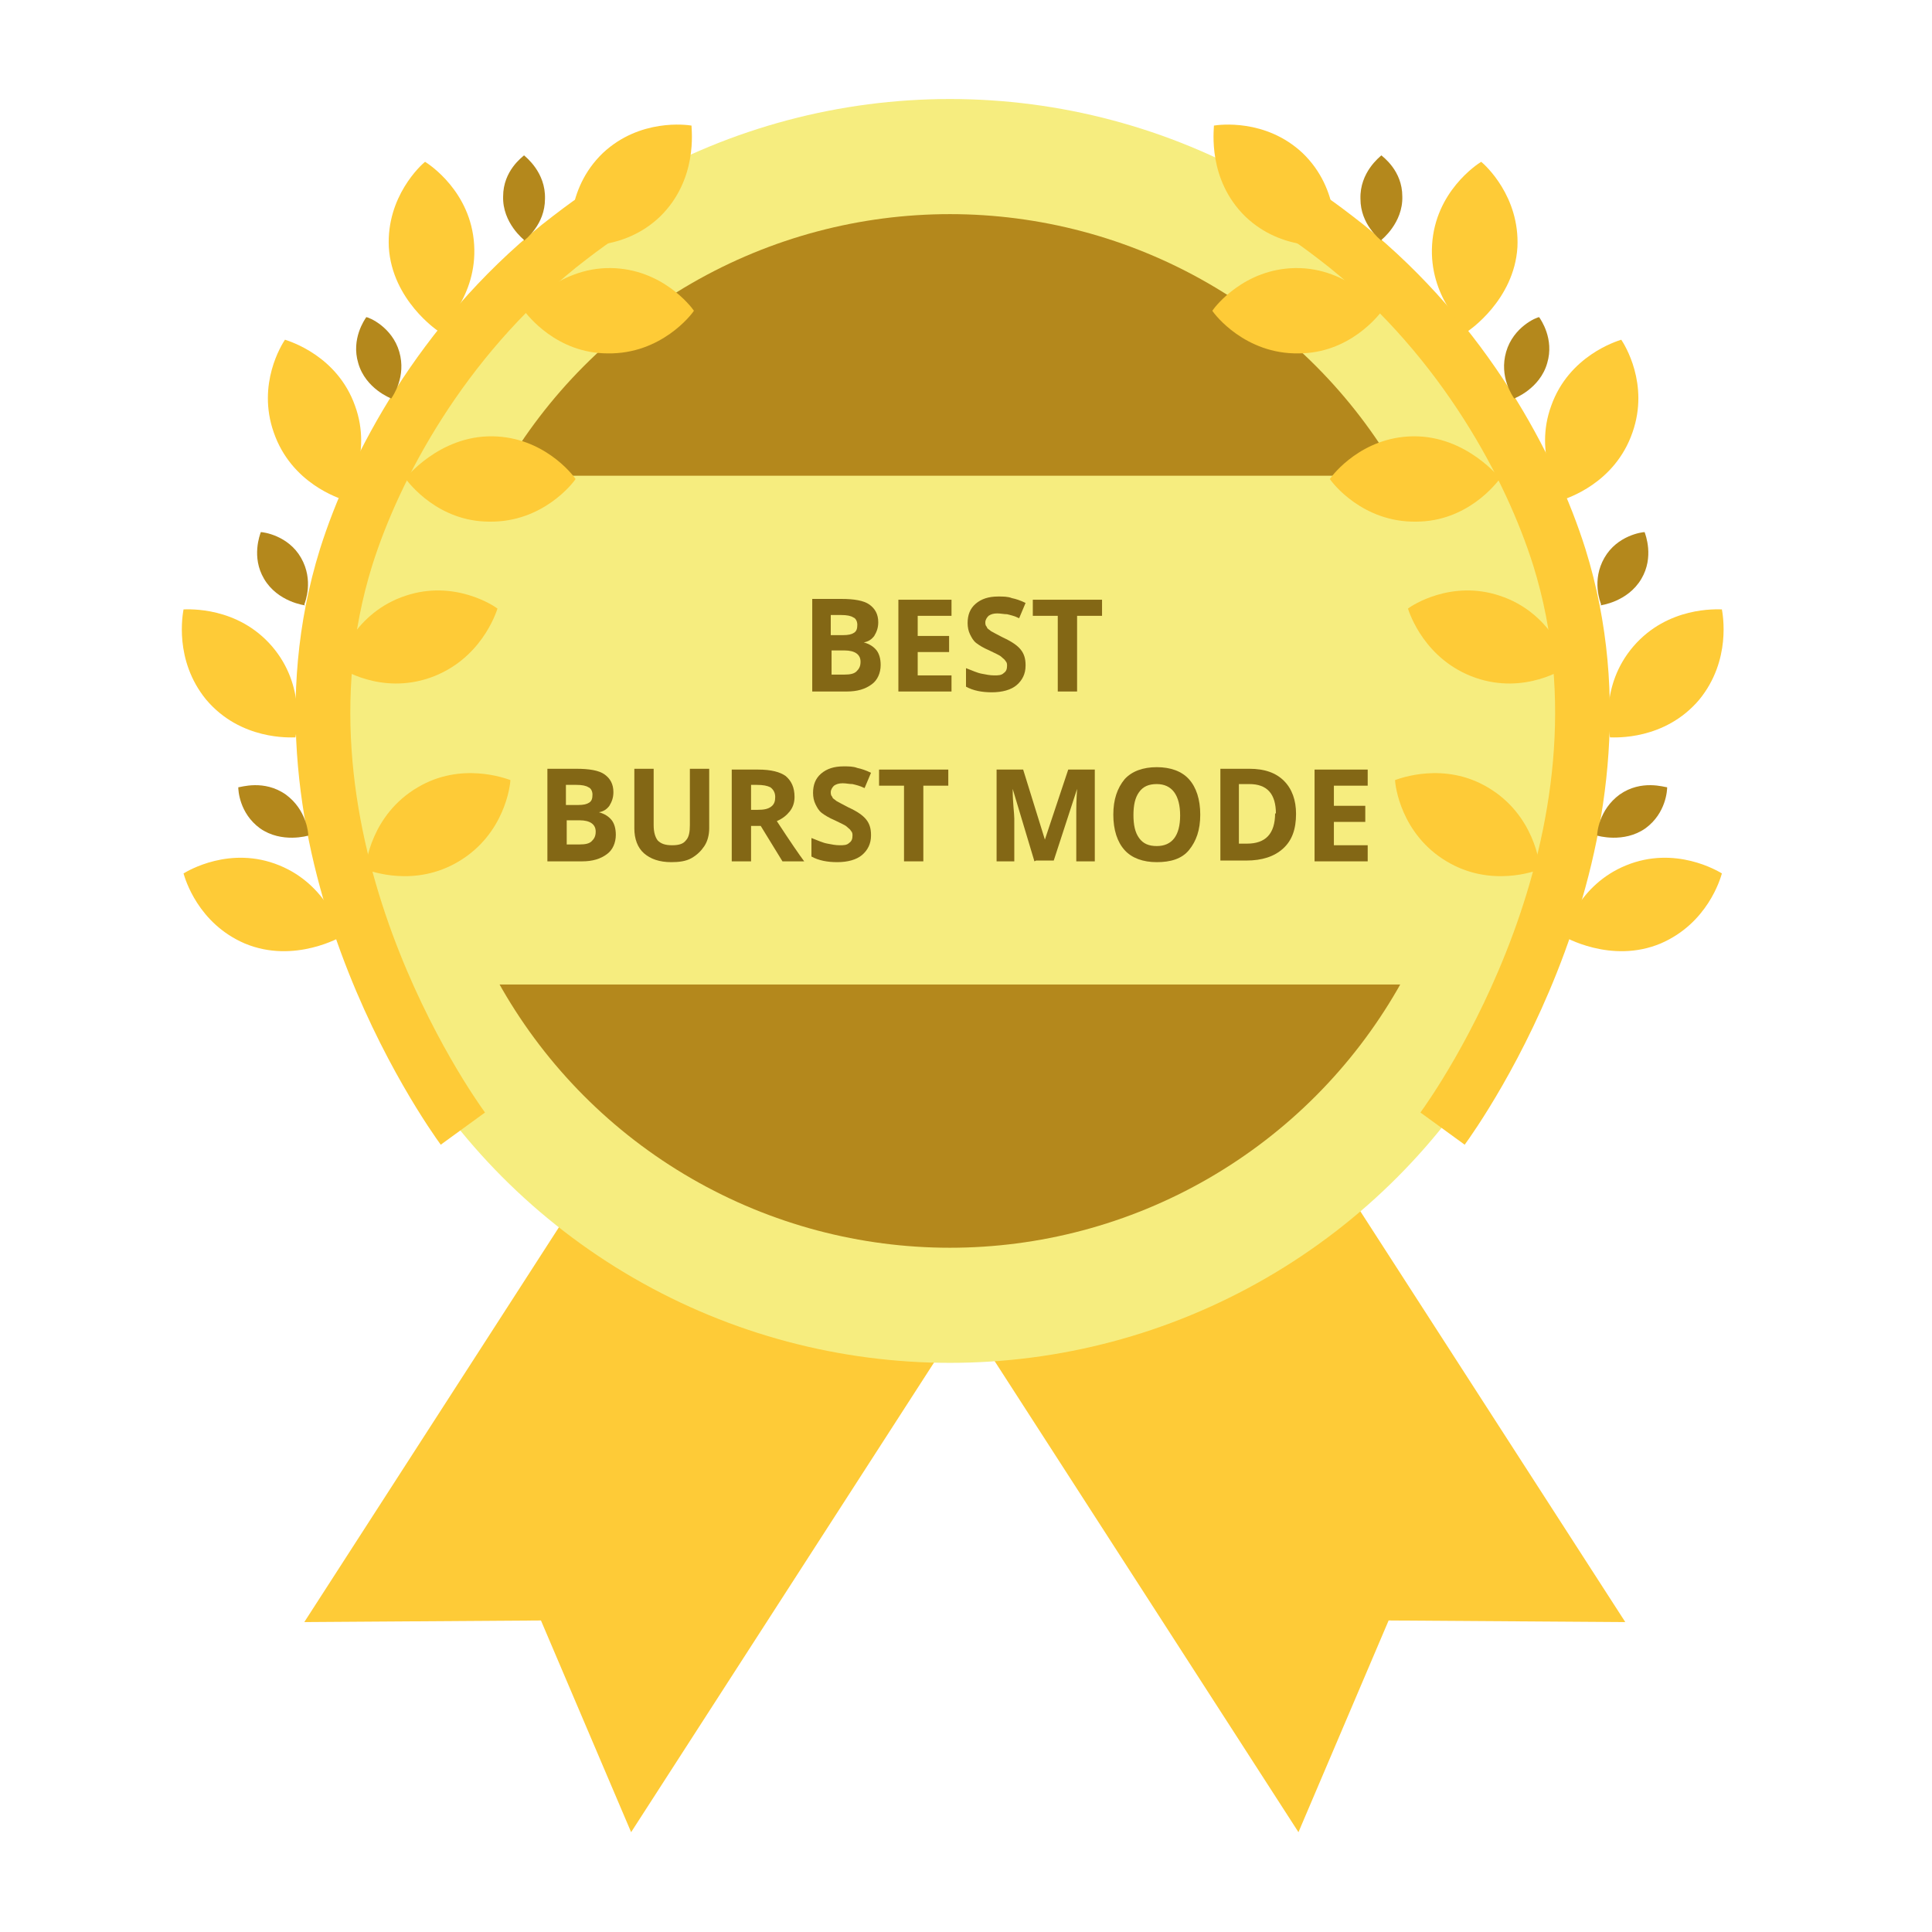 <?xml version="1.0" encoding="UTF-8"?><svg id="Layer_1" xmlns="http://www.w3.org/2000/svg" viewBox="0 0 24 24"><defs><style>.cls-1{fill:#f6ed7f;}.cls-2{fill:#fecb37;}.cls-3{fill:#b4881c;}.cls-4{fill:#836715;}.cls-5{fill:none;stroke:#fecb37;stroke-miterlimit:10;stroke-width:.68px;}</style></defs><path class="cls-2" d="M8.14,13.39l-4.36,6.76,2.94-.02,1.12,2.63,4.36-6.76-4.06-2.61Z"/><path class="cls-2" d="M15.83,13.39l4.36,6.76-2.94-.02-1.12,2.63-4.36-6.76,4.06-2.61Z"/><circle class="cls-1" cx="11.8" cy="9.08" r="7.85"/><circle class="cls-3" cx="11.8" cy="9.08" r="6.42"/><path class="cls-1" d="M19.13,5.91H4.82c.29,1.02,.29,5.24,0,6.32h14.3c-.31-1.06-.31-5.27,0-6.32Z"/><path class="cls-5" d="M16.26,2.71c.12,.08,.28,.2,.47,.35,1.46,1.18,2.29,2.75,2.64,3.86,1.1,3.53-1.29,6.88-1.45,7.1"/><path class="cls-2" d="M16.58,3.04c0-.06,.08-.68-.4-1.14-.46-.43-1.04-.35-1.1-.34,0,.06-.08,.67,.39,1.13,.46,.44,1.05,.36,1.11,.35Z"/><path class="cls-2" d="M17.18,3.86s-.42-.54-1.09-.53c-.63,.01-.99,.47-1.03,.53,.03,.05,.41,.54,1.07,.53,.64,0,1-.48,1.04-.53Z"/><path class="cls-2" d="M18.64,5.95s-.42-.54-1.09-.53c-.63,.01-.99,.47-1.03,.53,.03,.05,.41,.54,1.07,.53,.64,0,1-.48,1.04-.53Z"/><path class="cls-2" d="M19.48,8.26c-.02-.05-.21-.65-.85-.86-.6-.2-1.09,.12-1.14,.16,.02,.06,.21,.64,.84,.86,.61,.21,1.1-.11,1.16-.15Z"/><path class="cls-2" d="M19.13,10.8c0-.06-.07-.68-.65-1.02-.54-.32-1.09-.11-1.15-.09,0,.06,.07,.67,.64,1.01,.55,.33,1.1,.12,1.16,.1Z"/><path class="cls-2" d="M18.24,4.11s.57-.38,.61-1.04c.03-.63-.4-1.02-.45-1.06-.05,.03-.57,.37-.61,1.03-.04,.64,.4,1.04,.45,1.08Z"/><path class="cls-2" d="M19.41,6.21c.05-.02,.65-.2,.87-.84,.21-.6-.1-1.09-.14-1.15-.06,.02-.65,.2-.87,.82-.22,.6,.1,1.11,.13,1.16Z"/><path class="cls-2" d="M20,9.16c.06,0,.68,.04,1.11-.47,.4-.49,.29-1.06,.28-1.12-.06,0-.67-.04-1.1,.46-.42,.49-.3,1.07-.29,1.13Z"/><path class="cls-2" d="M19.42,11.63s.59,.35,1.21,.09c.58-.25,.74-.8,.76-.87-.05-.03-.58-.35-1.19-.1-.59,.24-.76,.81-.77,.87Z"/><path class="cls-3" d="M17.16,2.98s.27-.21,.26-.54c0-.32-.24-.49-.26-.51-.02,.02-.27,.21-.26,.54,0,.32,.24,.5,.26,.52Z"/><path class="cls-3" d="M18.81,4.95s.32-.12,.41-.44c.09-.3-.08-.54-.1-.57-.03,0-.32,.12-.41,.43-.09,.31,.08,.55,.1,.58Z"/><path class="cls-3" d="M19.88,7.52s.34-.04,.51-.33c.16-.27,.05-.55,.04-.58-.03,0-.34,.04-.5,.32-.16,.28-.05,.55-.04,.58Z"/><path class="cls-3" d="M19.84,10.38s.33,.1,.6-.09c.26-.19,.27-.48,.27-.51-.03,0-.32-.1-.59,.09-.26,.19-.28,.48-.28,.51Z"/><path class="cls-5" d="M7.41,2.71c-.12,.08-.28,.2-.47,.35-1.46,1.18-2.29,2.75-2.64,3.86-1.1,3.53,1.29,6.88,1.45,7.1"/><path class="cls-2" d="M7.09,3.04c0-.06-.08-.68,.4-1.14,.46-.43,1.04-.35,1.1-.34,0,.06,.08,.67-.39,1.13-.46,.44-1.05,.36-1.11,.35Z"/><path class="cls-2" d="M6.5,3.86s.42-.54,1.09-.53c.63,.01,.99,.47,1.03,.53-.03,.05-.41,.54-1.07,.53-.64,0-1-.48-1.04-.53Z"/><path class="cls-2" d="M5.03,5.95s.42-.54,1.09-.53c.63,.01,.99,.47,1.03,.53-.03,.05-.41,.54-1.07,.53-.64,0-1-.48-1.04-.53Z"/><path class="cls-2" d="M4.19,8.26c.02-.05,.21-.65,.85-.86,.6-.2,1.09,.12,1.14,.16-.02,.06-.21,.64-.84,.86-.61,.21-1.1-.11-1.16-.15Z"/><path class="cls-2" d="M4.54,10.8c0-.06,.07-.68,.65-1.02,.54-.32,1.09-.11,1.15-.09,0,.06-.07,.67-.64,1.01-.55,.33-1.1,.12-1.16,.1Z"/><path class="cls-2" d="M5.44,4.11s-.57-.38-.61-1.04c-.03-.63,.4-1.02,.45-1.06,.05,.03,.57,.37,.61,1.03,.04,.64-.4,1.04-.45,1.08Z"/><path class="cls-2" d="M4.27,6.21c-.05-.02-.65-.2-.87-.84-.21-.6,.1-1.09,.14-1.15,.06,.02,.65,.2,.87,.82,.22,.6-.1,1.11-.13,1.16Z"/><path class="cls-2" d="M3.67,9.16c-.06,0-.68,.04-1.11-.47-.4-.49-.29-1.06-.28-1.12,.06,0,.67-.04,1.1,.46,.42,.49,.3,1.07,.29,1.13Z"/><path class="cls-2" d="M4.25,11.63s-.59,.35-1.21,.09c-.58-.25-.74-.8-.76-.87,.05-.03,.58-.35,1.19-.1,.59,.24,.76,.81,.77,.87Z"/><path class="cls-3" d="M6.51,2.98s-.27-.21-.26-.54c0-.32,.24-.49,.26-.51,.02,.02,.27,.21,.26,.54,0,.32-.24,.5-.26,.52Z"/><path class="cls-3" d="M4.86,4.95s-.32-.12-.41-.44c-.09-.3,.08-.54,.1-.57,.03,0,.32,.12,.41,.43,.09,.31-.08,.55-.1,.58Z"/><path class="cls-3" d="M3.79,7.52s-.34-.04-.51-.33c-.16-.27-.05-.55-.04-.58,.03,0,.34,.04,.5,.32,.16,.28,.05,.55,.04,.58Z"/><path class="cls-3" d="M3.83,10.38s-.33,.1-.6-.09c-.26-.19-.27-.48-.27-.51,.03,0,.32-.1,.59,.09,.26,.19,.28,.48,.28,.51Z"/><g><path class="cls-4" d="M10.09,7.44h.36c.16,0,.28,.02,.35,.07s.11,.12,.11,.22c0,.07-.02,.12-.05,.17-.03,.04-.07,.07-.13,.08h0c.07,.02,.12,.05,.16,.1,.03,.04,.05,.1,.05,.18,0,.1-.04,.19-.11,.24-.08,.06-.18,.09-.31,.09h-.43v-1.14Zm.24,.45h.14c.07,0,.11-.01,.14-.03,.03-.02,.04-.05,.04-.1,0-.04-.02-.08-.05-.09-.03-.02-.08-.03-.15-.03h-.13v.25Zm0,.19v.3h.16c.07,0,.12-.01,.15-.04s.05-.06,.05-.12c0-.09-.07-.14-.2-.14h-.15Z"/><path class="cls-4" d="M11.82,8.59h-.66v-1.14h.66v.2h-.42v.25h.39v.2h-.39v.29h.42v.2Z"/><path class="cls-4" d="M12.74,8.27c0,.1-.04,.18-.11,.24s-.18,.09-.31,.09c-.12,0-.23-.02-.32-.07v-.23c.08,.03,.14,.06,.2,.07,.05,.01,.1,.02,.15,.02,.05,0,.09,0,.12-.03,.03-.02,.04-.05,.04-.09,0-.02,0-.04-.02-.06-.01-.02-.03-.03-.05-.05-.02-.02-.07-.04-.15-.08-.07-.03-.12-.06-.16-.09-.04-.03-.06-.07-.08-.11-.02-.04-.03-.09-.03-.14,0-.1,.03-.18,.1-.24,.07-.06,.16-.09,.28-.09,.06,0,.12,0,.17,.02,.05,.01,.11,.03,.17,.06l-.08,.19c-.06-.03-.11-.04-.15-.05-.04,0-.08-.01-.12-.01-.05,0-.08,.01-.11,.03-.02,.02-.04,.05-.04,.08,0,.02,0,.04,.02,.06,0,.02,.03,.03,.05,.05,.02,.01,.07,.04,.15,.08,.11,.05,.18,.1,.22,.15s.06,.11,.06,.19Z"/><path class="cls-4" d="M13.38,8.59h-.24v-.94h-.31v-.2h.86v.2h-.31v.94Z"/></g><g><path class="cls-4" d="M6.8,9.55h.36c.16,0,.28,.02,.35,.07s.11,.12,.11,.22c0,.07-.02,.12-.05,.17-.03,.04-.07,.07-.13,.08h0c.07,.02,.12,.05,.16,.1,.03,.04,.05,.1,.05,.18,0,.1-.04,.19-.11,.24-.08,.06-.18,.09-.31,.09h-.43v-1.14Zm.24,.45h.14c.07,0,.11-.01,.14-.03,.03-.02,.04-.05,.04-.1,0-.04-.02-.08-.05-.09-.03-.02-.08-.03-.15-.03h-.13v.25Zm0,.19v.3h.16c.07,0,.12-.01,.15-.04s.05-.06,.05-.12c0-.09-.07-.14-.2-.14h-.15Z"/><path class="cls-4" d="M8.81,9.55v.74c0,.08-.02,.16-.06,.22-.04,.06-.09,.11-.16,.15s-.16,.05-.25,.05c-.15,0-.26-.04-.34-.11s-.12-.18-.12-.31v-.74h.24v.7c0,.09,.02,.15,.05,.19,.04,.04,.09,.06,.18,.06s.14-.02,.17-.06c.04-.04,.05-.11,.05-.19v-.7h.24Z"/><path class="cls-4" d="M9.33,10.26v.44h-.24v-1.14h.33c.16,0,.27,.03,.34,.08,.07,.06,.11,.14,.11,.26,0,.07-.02,.13-.06,.18-.04,.05-.09,.09-.16,.12,.17,.26,.28,.42,.34,.5h-.27l-.27-.44h-.13Zm0-.2h.08c.08,0,.13-.01,.17-.04,.04-.03,.05-.07,.05-.12s-.02-.09-.06-.12c-.04-.02-.09-.03-.17-.03h-.07v.31Z"/><path class="cls-4" d="M10.82,10.38c0,.1-.04,.18-.11,.24s-.18,.09-.31,.09c-.12,0-.23-.02-.32-.07v-.23c.08,.03,.14,.06,.2,.07,.05,.01,.1,.02,.15,.02,.05,0,.09,0,.12-.03,.03-.02,.04-.05,.04-.09,0-.02,0-.04-.02-.06-.01-.02-.03-.03-.05-.05-.02-.02-.07-.04-.15-.08-.07-.03-.12-.06-.16-.09-.04-.03-.06-.07-.08-.11-.02-.04-.03-.09-.03-.14,0-.1,.03-.18,.1-.24,.07-.06,.16-.09,.28-.09,.06,0,.12,0,.17,.02,.05,.01,.11,.03,.17,.06l-.08,.19c-.06-.03-.11-.04-.15-.05-.04,0-.08-.01-.12-.01-.05,0-.08,.01-.11,.03-.02,.02-.04,.05-.04,.08,0,.02,0,.04,.02,.06,0,.02,.03,.03,.05,.05,.02,.01,.07,.04,.15,.08,.11,.05,.18,.1,.22,.15s.06,.11,.06,.19Z"/><path class="cls-4" d="M11.47,10.7h-.24v-.94h-.31v-.2h.86v.2h-.31v.94Z"/><path class="cls-4" d="M12.85,10.7l-.27-.9h0c0,.18,.02,.3,.02,.37v.53h-.22v-1.14h.33l.27,.87h0l.29-.87h.33v1.14h-.23v-.54s0-.05,0-.09c0-.03,0-.12,.01-.27h0l-.29,.89h-.22Z"/><path class="cls-4" d="M14.91,10.12c0,.19-.05,.33-.14,.44s-.23,.15-.4,.15-.31-.05-.4-.15-.14-.25-.14-.44,.05-.33,.14-.44c.09-.1,.23-.15,.4-.15s.31,.05,.4,.15c.09,.1,.14,.25,.14,.44Zm-.83,0c0,.13,.02,.22,.07,.29s.12,.1,.22,.1c.19,0,.29-.13,.29-.38s-.1-.39-.29-.39c-.1,0-.17,.03-.22,.1s-.07,.16-.07,.29Z"/><path class="cls-4" d="M16.1,10.11c0,.19-.05,.33-.16,.43-.11,.1-.26,.15-.46,.15h-.32v-1.14h.36c.19,0,.33,.05,.43,.15,.1,.1,.15,.24,.15,.41Zm-.25,0c0-.25-.11-.37-.33-.37h-.13v.74h.1c.23,0,.35-.12,.35-.38Z"/><path class="cls-4" d="M16.99,10.7h-.66v-1.14h.66v.2h-.42v.25h.39v.2h-.39v.29h.42v.2Z"/></g></svg>